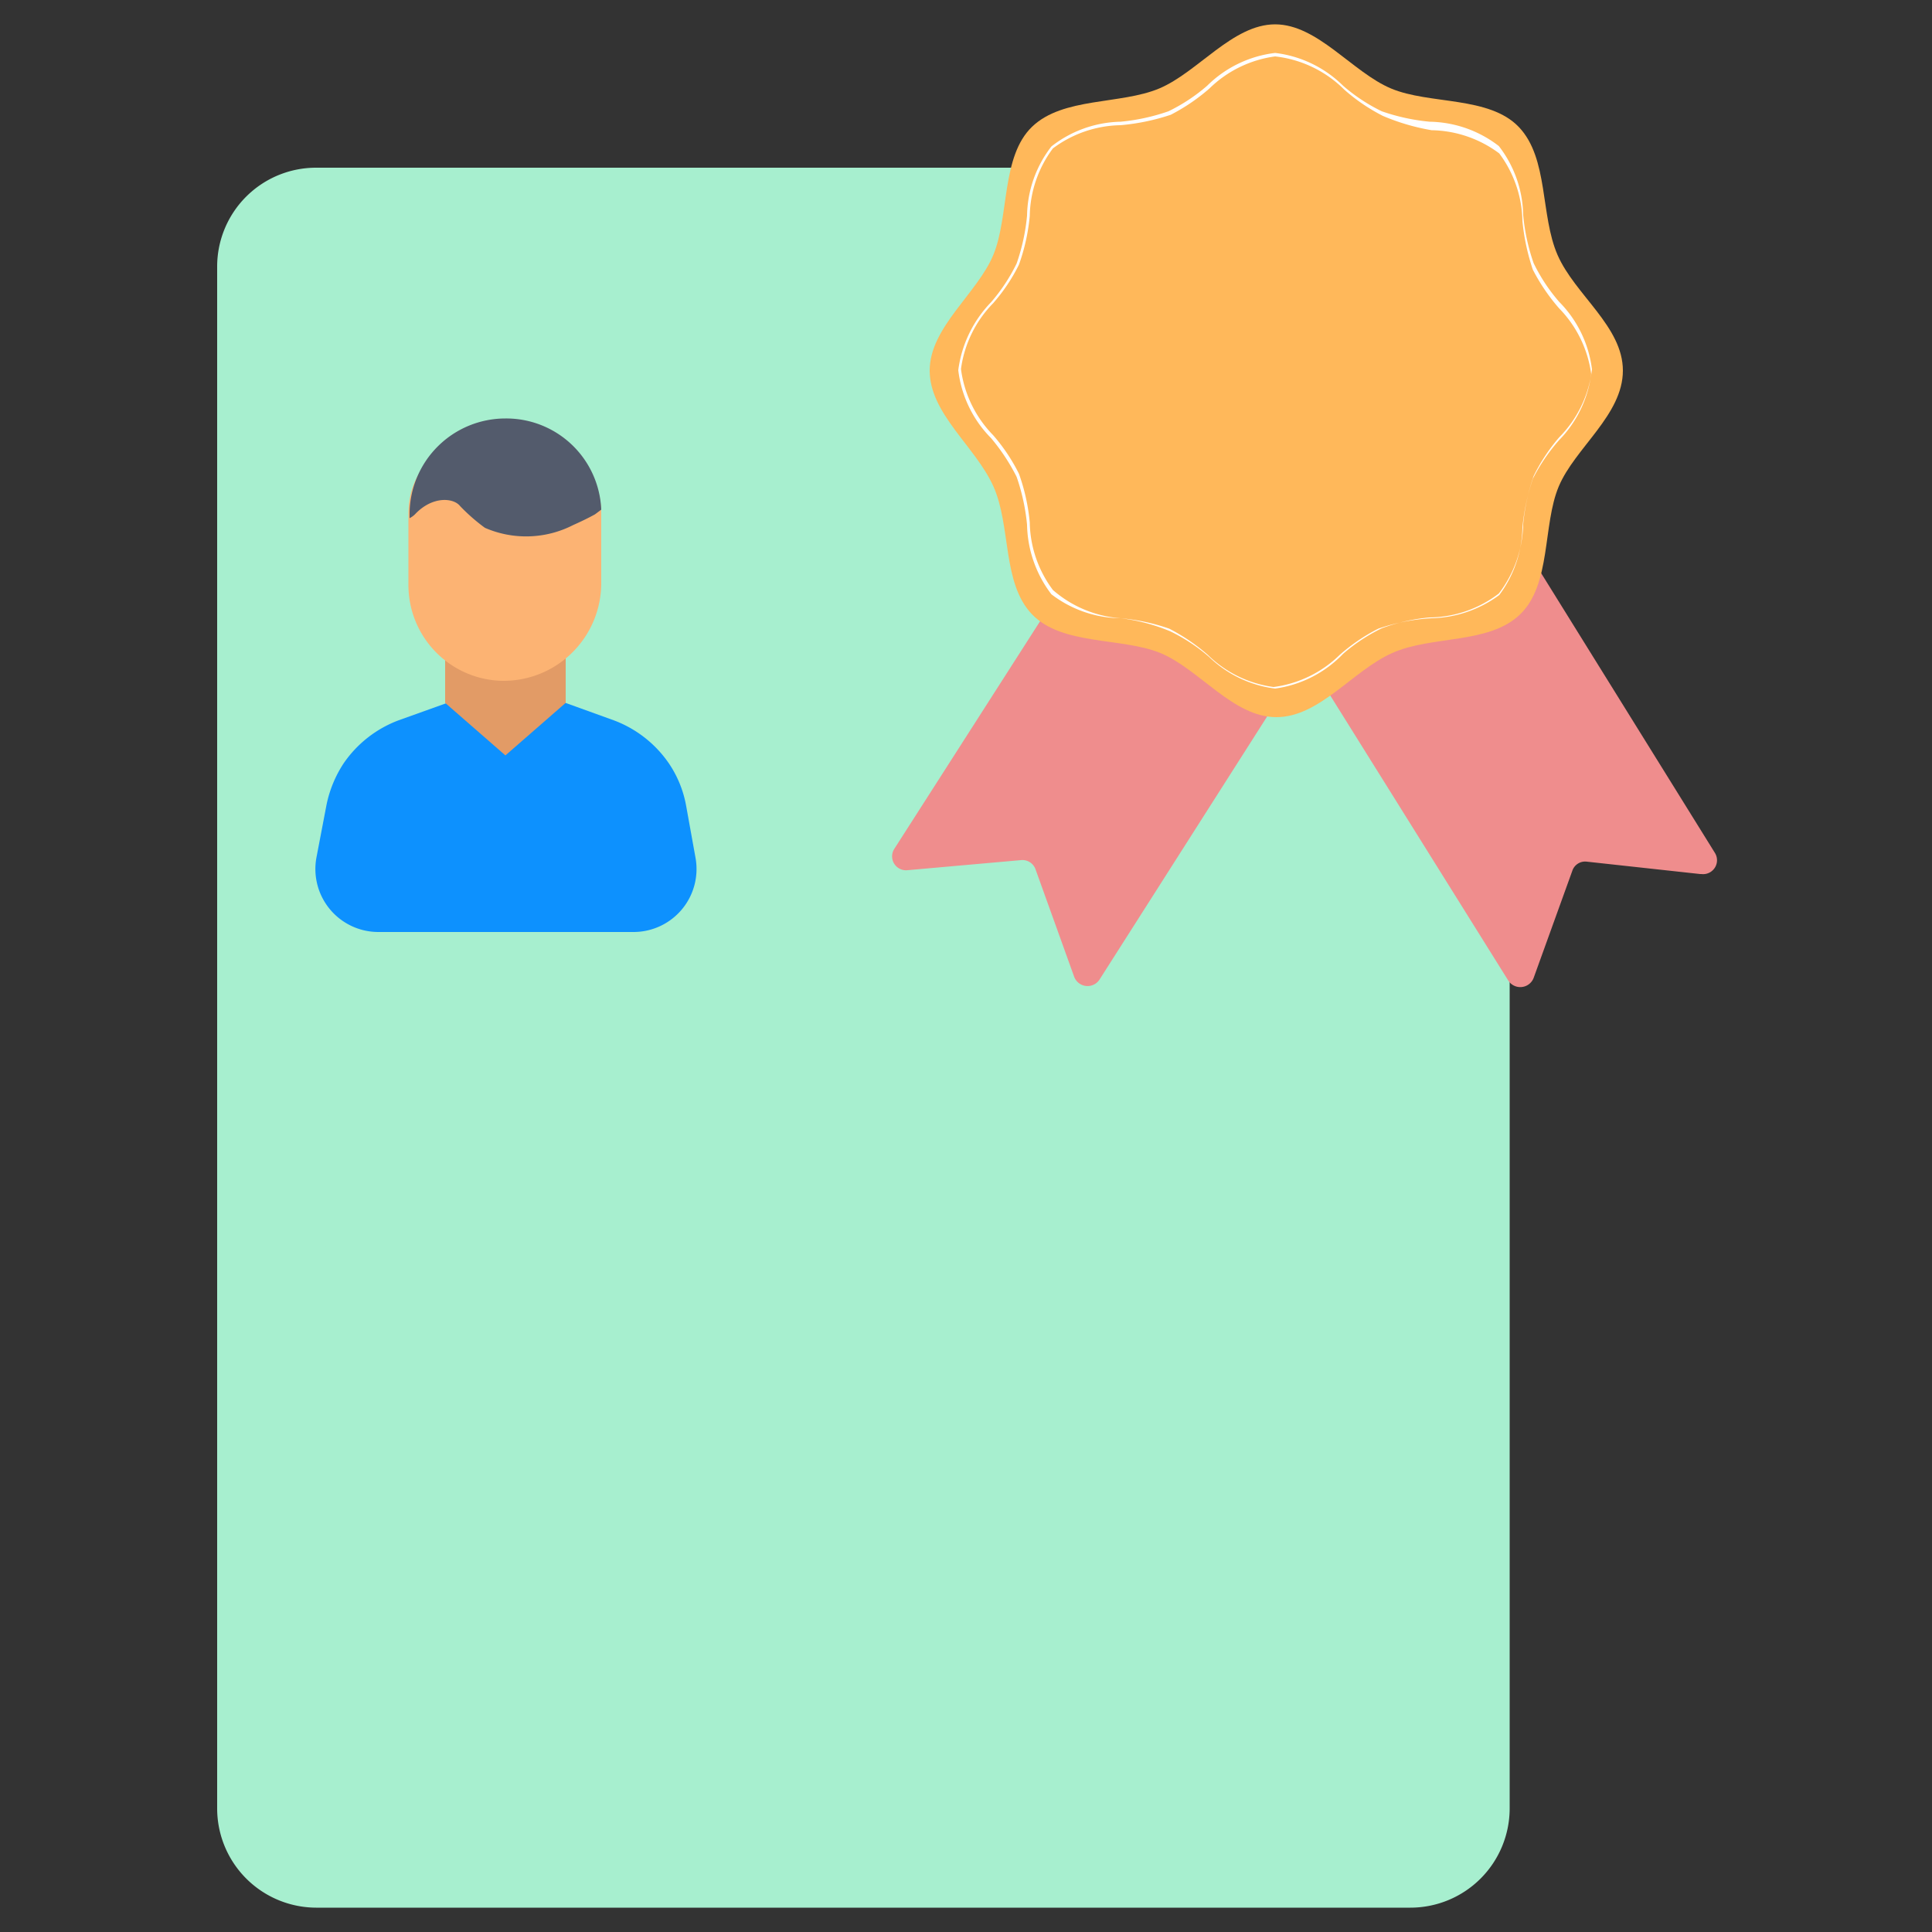 <svg xmlns="http://www.w3.org/2000/svg" viewBox="0 0 50 50"><rect x="0" y="0" width="50" height="50" fill="#333333" stroke="none"/><defs><style>.cls-1{isolation:isolate;}.cls-2{fill:#a7efcf;}.cls-3{mix-blend-mode:multiply;}.cls-4{fill:#0d91fe;}.cls-5{fill:#e29b66;}.cls-6{fill:#fcb373;}.cls-7{fill:#535b6c;}.cls-8{fill:#ef8d8d;}.cls-9{fill:#ffb85a;}.cls-10{fill:#fff;}</style></defs><title>skilled editors-proofreaders</title><g class="cls-1"><g id="Layer_1" data-name="Layer 1"><path class="cls-2" d="M36.5,49.37H8.18A2.57,2.57,0,0,1,5.62,46.8V6.9A2.56,2.56,0,0,1,8.18,4.34H36.5A2.57,2.57,0,0,1,39.07,6.9V46.8A2.57,2.57,0,0,1,36.5,49.37Z"/><g class="cls-3"><path class="cls-2" d="M35.56,36.51H9.13a.63.63,0,1,1,0-1.24H35.56a.63.63,0,1,1,0,1.24Z"/></g><g class="cls-3"><path class="cls-2" d="M35.56,39.82H9.13a.7.7,0,0,1-.76-.62.7.7,0,0,1,.76-.61H35.56a.7.7,0,0,1,.76.61A.7.7,0,0,1,35.56,39.82Z"/></g><g class="cls-3"><path class="cls-2" d="M35.56,43.13H9.13a.7.7,0,0,1-.76-.61.7.7,0,0,1,.76-.62H35.56a.7.7,0,0,1,.76.62A.7.7,0,0,1,35.56,43.13Z"/></g><g class="cls-3"><path class="cls-2" d="M35.56,46.45H9.13a.63.63,0,1,1,0-1.24H35.56a.63.63,0,1,1,0,1.24Z"/></g><g class="cls-3"><path class="cls-2" d="M35.56,29.88H9.13a.63.63,0,1,1,0-1.24H35.56a.63.63,0,1,1,0,1.24Z"/></g><g class="cls-3"><path class="cls-2" d="M35.56,33.19H9.13a.63.63,0,1,1,0-1.23H35.56a.63.63,0,1,1,0,1.23Z"/></g><path class="cls-4" d="M16.4,24.12H9.79a1.63,1.63,0,0,1-1.6-1.93l.26-1.36a3.07,3.07,0,0,1,.44-1.07,3,3,0,0,1,1.43-1.12l2.79-1,2.77,1a3,3,0,0,1,1.44,1.13h0a2.86,2.86,0,0,1,.44,1.1L18,22.2a1.63,1.63,0,0,1-1.6,1.92Z"/><path class="cls-5" d="M14.64,18.19l-1.56,1.36-1.56-1.36v-2.1h3.12Z"/><path class="cls-6" d="M15.56,13.31v1.77A2.53,2.53,0,0,1,13,17.62a2.48,2.48,0,0,1-2.43-2.48V13.31c0-1.37,1.11-2.09,2.48-2.09S15.56,11.94,15.56,13.31Z"/><path class="cls-7" d="M15.56,13.19l-.16.12c-.18.1-.37.19-.57.28a2.67,2.67,0,0,1-2.28.07,4.82,4.82,0,0,1-.64-.56c-.17-.22-.72-.27-1.17.21a.53.53,0,0,1-.14.1v-.1a2.48,2.48,0,0,1,2.48-2.48,2.46,2.46,0,0,1,2.48,2.36Z"/><path class="cls-8" d="M27.8,25.28l-1-2.78a.36.36,0,0,0-.38-.24l-2.93.26a.36.36,0,0,1-.34-.56l7-10.93a.36.36,0,0,1,.5-.11l4.66,3a.37.37,0,0,1,.11.5L28.45,25.36a.37.37,0,0,1-.65-.08Z"/><path class="cls-8" d="M44,22.62l-2.93-.32a.35.35,0,0,0-.38.24l-1,2.77a.37.37,0,0,1-.66.06l-6.87-11a.37.37,0,0,1,.12-.5L37,10.9a.37.37,0,0,1,.51.11l6.87,11.06a.36.36,0,0,1-.35.55Z"/><path class="cls-9" d="M42,9.59c0,1.15-1.24,2-1.66,3s-.19,2.53-1,3.31-2.28.54-3.31,1-1.88,1.66-3,1.66-2-1.25-3-1.66-2.54-.19-3.32-1-.54-2.28-1-3.31-1.65-1.88-1.65-3,1.24-2,1.65-3,.2-2.54,1-3.31S29,2.71,30,2.29,31.9.63,33,.63s2,1.24,3,1.66,2.54.19,3.31,1,.55,2.28,1,3.31S42,8.45,42,9.59Z"/><path class="cls-10" d="M33,17.82A3,3,0,0,1,31.29,17a4.57,4.57,0,0,0-1-.66A4.79,4.79,0,0,0,29,16a3,3,0,0,1-1.79-.62,3.06,3.06,0,0,1-.63-1.8,5.35,5.35,0,0,0-.27-1.24,5.17,5.17,0,0,0-.66-1,3,3,0,0,1-.85-1.76,3.1,3.1,0,0,1,.85-1.76,4.65,4.65,0,0,0,.66-1,5.24,5.24,0,0,0,.27-1.24,3,3,0,0,1,.63-1.79A3,3,0,0,1,29,3.15a5.24,5.24,0,0,0,1.24-.27,4.57,4.57,0,0,0,1-.66A3,3,0,0,1,33,1.37a3,3,0,0,1,1.76.85,4.57,4.57,0,0,0,1,.66,5.24,5.24,0,0,0,1.24.27,3,3,0,0,1,1.79.63,3,3,0,0,1,.63,1.79,5.24,5.24,0,0,0,.27,1.24,4.57,4.57,0,0,0,.66,1,3,3,0,0,1,.85,1.75,3,3,0,0,1-.85,1.76,4.75,4.75,0,0,0-.66,1,5.35,5.35,0,0,0-.27,1.24,3.06,3.06,0,0,1-.63,1.8,3,3,0,0,1-1.8.62,4.8,4.8,0,0,0-1.23.28,4.57,4.57,0,0,0-1,.66A3,3,0,0,1,33,17.82ZM33,1.46a3,3,0,0,0-1.7.83,5,5,0,0,1-1,.68A5.64,5.64,0,0,1,29,3.24a3,3,0,0,0-1.75.6,3,3,0,0,0-.6,1.75,5.14,5.14,0,0,1-.28,1.26,4.58,4.58,0,0,1-.67,1,3,3,0,0,0-.83,1.7,3,3,0,0,0,.83,1.71,4.71,4.71,0,0,1,.67,1,5.14,5.14,0,0,1,.28,1.26,3,3,0,0,0,.6,1.75A3,3,0,0,0,29,16a5.13,5.13,0,0,1,1.26.27,5,5,0,0,1,1,.68,3,3,0,0,0,1.7.83,3,3,0,0,0,1.71-.83,4.76,4.76,0,0,1,1-.68A5.13,5.13,0,0,1,37.05,16a3.06,3.06,0,0,0,1.75-.6,3,3,0,0,0,.6-1.75,5.64,5.64,0,0,1,.27-1.26,4.76,4.76,0,0,1,.68-1,3,3,0,0,0,.83-1.71,3,3,0,0,0-.83-1.7,5,5,0,0,1-.68-1,5.64,5.64,0,0,1-.27-1.26,3,3,0,0,0-.6-1.75,3,3,0,0,0-1.75-.6A5.64,5.64,0,0,1,35.79,3a4.76,4.76,0,0,1-1-.68A3,3,0,0,0,33,1.46Z"/><g class="cls-3"><path class="cls-9" d="M33.19,5.16l1.44,2.15a.17.17,0,0,0,.1.07l2.49.71a.17.17,0,0,1,.09.28l-1.6,2a.18.18,0,0,0,0,.12l.1,2.59a.19.19,0,0,1-.25.17l-2.42-.89a.15.15,0,0,0-.13,0l-2.43.89a.18.18,0,0,1-.24-.17l.1-2.59a.19.19,0,0,0,0-.12l-1.6-2a.18.18,0,0,1,.09-.28l2.5-.71a.17.17,0,0,0,.1-.07L32.9,5.16a.18.18,0,0,1,.29,0Z"/></g></g></g></svg>